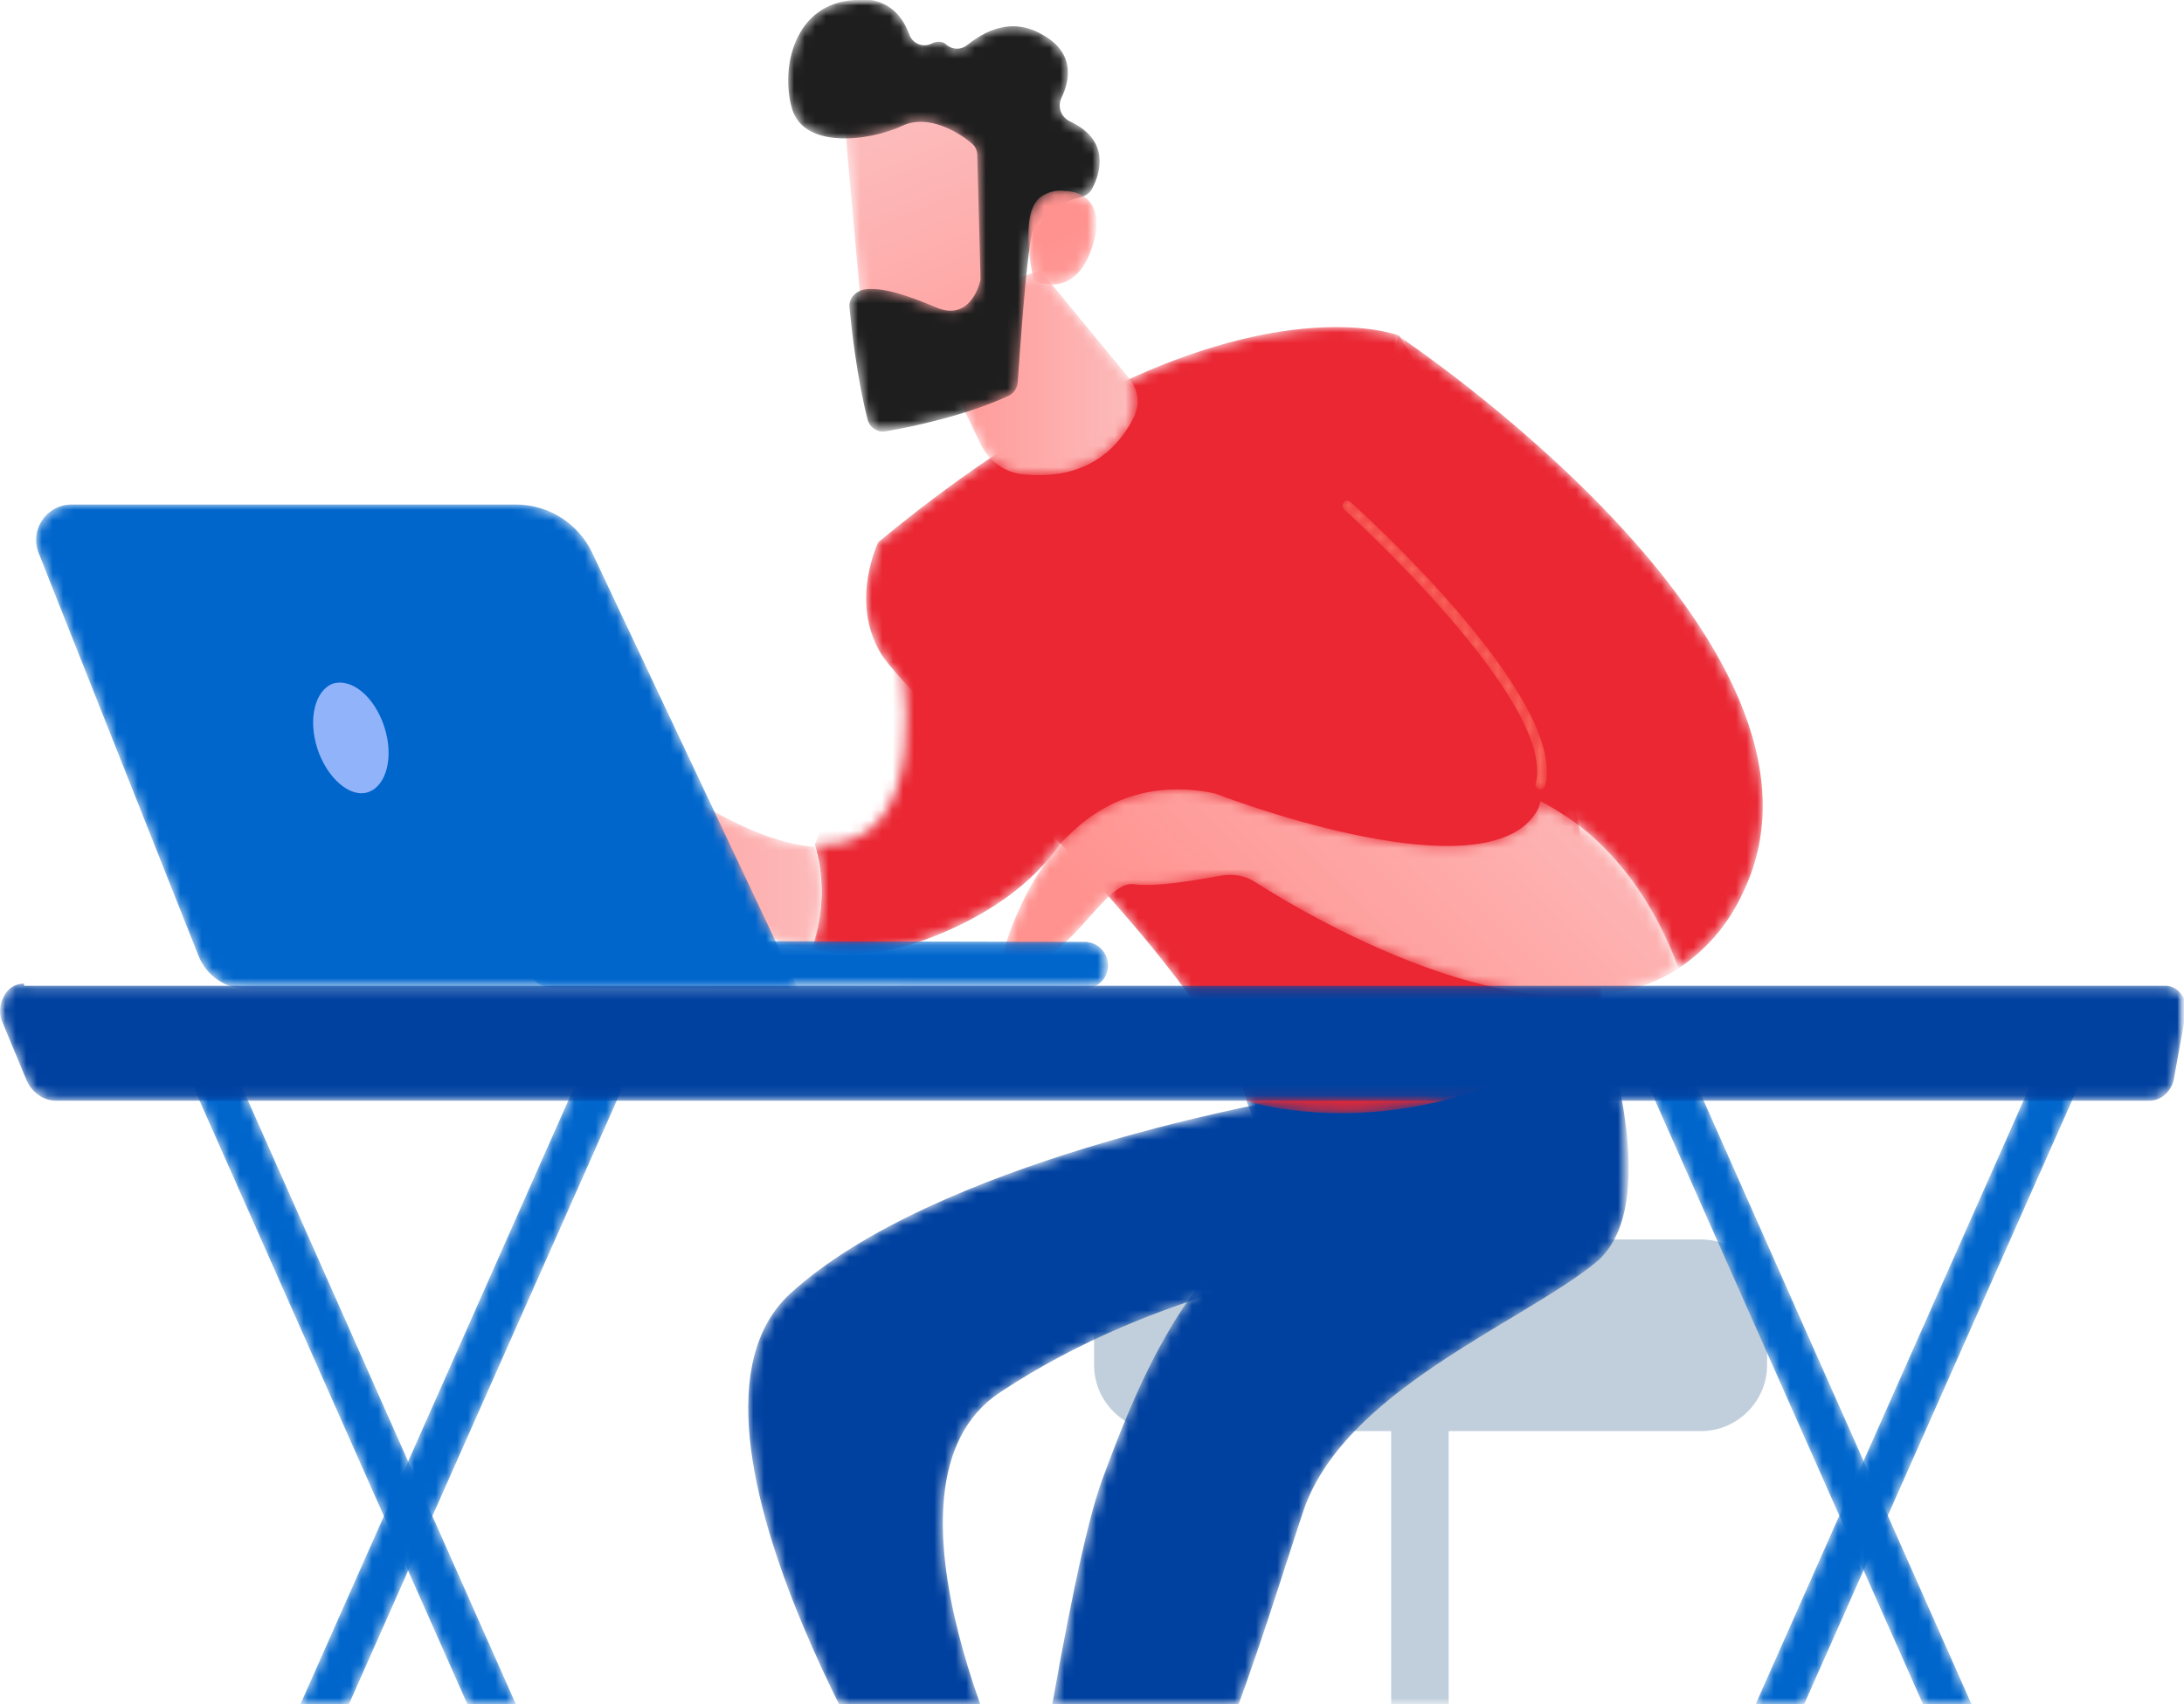 <?xml version="1.0" encoding="utf-8"?>
<!-- Generator: Adobe Illustrator 25.0.0, SVG Export Plug-In . SVG Version: 6.00 Build 0)  -->
<svg version="1.1" id="Vrstva_1" xmlns="http://www.w3.org/2000/svg" xmlns:xlink="http://www.w3.org/1999/xlink" x="0px" y="0px"
	 viewBox="0 0 205.1 160.1" style="enable-background:new 0 0 205.1 160.1;" xml:space="preserve">
<style type="text/css">
	.st0{filter:url(#Adobe_OpacityMaskFilter);}
	.st1{clip-path:url(#SVGID_2_);fill-rule:evenodd;clip-rule:evenodd;fill:#FFFFFF;}
	.st2{clip-path:url(#SVGID_2_);mask:url(#mask-2_1_);}
	.st3{fill-rule:evenodd;clip-rule:evenodd;fill:#C1CFDD;}
	.st4{filter:url(#Adobe_OpacityMaskFilter_1_);}
	.st5{fill-rule:evenodd;clip-rule:evenodd;fill:#FFFFFF;}
	.st6{mask:url(#mask-4_1_);fill-rule:evenodd;clip-rule:evenodd;fill:#0041A0;}
	.st7{filter:url(#Adobe_OpacityMaskFilter_2_);}
	.st8{mask:url(#mask-6_1_);fill-rule:evenodd;clip-rule:evenodd;fill:url(#Fill-99_1_);}
	.st9{filter:url(#Adobe_OpacityMaskFilter_3_);}
	.st10{mask:url(#mask-9_1_);fill-rule:evenodd;clip-rule:evenodd;fill:#0041A0;}
	.st11{filter:url(#Adobe_OpacityMaskFilter_4_);}
	.st12{mask:url(#mask-11_1_);fill-rule:evenodd;clip-rule:evenodd;fill:#0066CC;}
	.st13{filter:url(#Adobe_OpacityMaskFilter_5_);}
	.st14{mask:url(#mask-13_1_);fill-rule:evenodd;clip-rule:evenodd;fill:#0066CC;}
	.st15{filter:url(#Adobe_OpacityMaskFilter_6_);}
	.st16{mask:url(#mask-15_1_);fill-rule:evenodd;clip-rule:evenodd;fill:url(#Fill-111_1_);}
	.st17{filter:url(#Adobe_OpacityMaskFilter_7_);}
	.st18{mask:url(#mask-18_1_);fill-rule:evenodd;clip-rule:evenodd;fill:#0041A0;}
	.st19{filter:url(#Adobe_OpacityMaskFilter_8_);}
	.st20{mask:url(#mask-20_1_);fill-rule:evenodd;clip-rule:evenodd;fill:#EA2733;}
	.st21{filter:url(#Adobe_OpacityMaskFilter_9_);}
	.st22{mask:url(#mask-22_1_);fill-rule:evenodd;clip-rule:evenodd;fill:url(#Fill-120_1_);}
	.st23{filter:url(#Adobe_OpacityMaskFilter_10_);}
	.st24{mask:url(#mask-25_1_);fill-rule:evenodd;clip-rule:evenodd;fill:#EA2733;}
	.st25{filter:url(#Adobe_OpacityMaskFilter_11_);}
	.st26{mask:url(#mask-27_1_);fill-rule:evenodd;clip-rule:evenodd;fill:url(#Fill-126_1_);}
	.st27{filter:url(#Adobe_OpacityMaskFilter_12_);}
	.st28{mask:url(#mask-30_1_);fill-rule:evenodd;clip-rule:evenodd;fill:#EA2733;}
	.st29{filter:url(#Adobe_OpacityMaskFilter_13_);}
	.st30{mask:url(#mask-32_1_);fill-rule:evenodd;clip-rule:evenodd;fill:url(#Fill-132_1_);}
	.st31{filter:url(#Adobe_OpacityMaskFilter_14_);}
	.st32{mask:url(#mask-35_1_);fill-rule:evenodd;clip-rule:evenodd;fill:url(#Fill-135_1_);}
	.st33{filter:url(#Adobe_OpacityMaskFilter_15_);}
	.st34{mask:url(#mask-38_1_);fill-rule:evenodd;clip-rule:evenodd;fill:url(#Fill-138_1_);}
	.st35{filter:url(#Adobe_OpacityMaskFilter_16_);}
	.st36{mask:url(#mask-41_1_);fill-rule:evenodd;clip-rule:evenodd;fill:#1E1E1E;}
	.st37{filter:url(#Adobe_OpacityMaskFilter_17_);}
	.st38{mask:url(#mask-43_1_);fill-rule:evenodd;clip-rule:evenodd;fill:url(#Fill-144_1_);}
	.st39{filter:url(#Adobe_OpacityMaskFilter_18_);}
	.st40{mask:url(#mask-46_1_);fill-rule:evenodd;clip-rule:evenodd;fill:#0066CC;}
	.st41{filter:url(#Adobe_OpacityMaskFilter_19_);}
	.st42{mask:url(#mask-48_1_);fill-rule:evenodd;clip-rule:evenodd;fill:#0066CC;}
	.st43{fill-rule:evenodd;clip-rule:evenodd;fill:#91B3FA;}
	.st44{filter:url(#Adobe_OpacityMaskFilter_20_);}
	.st45{mask:url(#mask-50_1_);fill-rule:evenodd;clip-rule:evenodd;fill:#0066CC;}
	.st46{filter:url(#Adobe_OpacityMaskFilter_21_);}
	.st47{mask:url(#mask-52_1_);fill-rule:evenodd;clip-rule:evenodd;fill:#0066CC;}
	.st48{filter:url(#Adobe_OpacityMaskFilter_22_);}
	.st49{mask:url(#mask-54_1_);fill-rule:evenodd;clip-rule:evenodd;fill:#0066CC;}
	.st50{filter:url(#Adobe_OpacityMaskFilter_23_);}
	.st51{mask:url(#mask-56_1_);fill-rule:evenodd;clip-rule:evenodd;fill:#0066CC;}
	.st52{filter:url(#Adobe_OpacityMaskFilter_24_);}
	.st53{mask:url(#mask-58_1_);fill-rule:evenodd;clip-rule:evenodd;fill:#0041A0;}
</style>
<g>
	<defs>
		<rect id="SVGID_1_" width="205.1" height="160.1"/>
	</defs>
	<clipPath id="SVGID_2_">
		<use xlink:href="#SVGID_1_"  style="overflow:visible;"/>
	</clipPath>
	<defs>
		<filter id="Adobe_OpacityMaskFilter" filterUnits="userSpaceOnUse" x="0" y="0" width="205.1" height="201.7">
			<feColorMatrix  type="matrix" values="1 0 0 0 0  0 1 0 0 0  0 0 1 0 0  0 0 0 1 0"/>
		</filter>
	</defs>
	<mask maskUnits="userSpaceOnUse" x="0" y="0" width="205.1" height="201.7" id="mask-2_1_">
		<g class="st0">
			<rect id="path-1_2_" x="-1308.8" y="-148.9" class="st1" width="1600" height="354"/>
		</g>
	</mask>
	<g class="st2">
		<g transform="translate(1031, -137)">
			<g id="Group-2" transform="translate(0.346, 0.026)">
				<polygon id="Fill-91" class="st3" points="-900.7,325.7 -895.3,325.7 -895.3,267.4 -900.7,267.4 				"/>
				<path id="Fill-93" class="st3" d="M-874.4,326.8h-47.2v-1.7c0-1,0.8-1.8,1.8-1.8h43.4c1.1,0,2,0.9,2,2V326.8z"/>
				<path id="Fill-94" class="st3" d="M-865.4,265.2c0,3.4-2.8,6.2-6.2,6.2h-50.8c-3.4,0-6.2-2.8-6.2-6.2v-5.6
					c0-3.4,2.8-6.2,6.2-6.2h50.8c3.4,0,6.2,2.8,6.2,6.2V265.2z"/>
			</g>
			<g id="Group-98" transform="translate(357.21, 461.167)">
				<g id="Clip-97">
				</g>
				<defs>
					<filter id="Adobe_OpacityMaskFilter_1_" filterUnits="userSpaceOnUse" x="-1308.7" y="-148.5" width="20" height="21.2">
						<feColorMatrix  type="matrix" values="1 0 0 0 0  0 1 0 0 0  0 0 1 0 0  0 0 0 1 0"/>
					</filter>
				</defs>
				<mask maskUnits="userSpaceOnUse" x="-1308.7" y="-148.5" width="20" height="21.2" id="mask-4_1_">
					<g class="st4">
						<path id="path-3_1_" class="st5" d="M-1295.7-145.8c0,0-15.4,11.1-12.7,18.5l0,0c0,0,16.8-7.3,18.9-13l0,0
							c2-5.7-0.3-8.3-0.3-8.3l0,0L-1295.7-145.8z"/>
					</g>
				</mask>
				<path id="Fill-96" class="st6" d="M-1295.7-145.8c0,0-15.4,11.1-12.7,18.5l0,0c0,0,16.8-7.3,18.9-13l0,0c2-5.7-0.3-8.3-0.3-8.3
					l0,0L-1295.7-145.8z"/>
			</g>
			<g id="Group-101" transform="translate(365.494, 454.795)">
				<g id="Clip-100">
				</g>
				<defs>
					<filter id="Adobe_OpacityMaskFilter_2_" filterUnits="userSpaceOnUse" x="-1308.4" y="-148.7" width="9.5" height="11.1">
						<feColorMatrix  type="matrix" values="1 0 0 0 0  0 1 0 0 0  0 0 1 0 0  0 0 0 1 0"/>
					</filter>
				</defs>
				<mask maskUnits="userSpaceOnUse" x="-1308.4" y="-148.7" width="9.5" height="11.1" id="mask-6_1_">
					<g class="st7">
						<path id="path-5_1_" class="st5" d="M-1308.4-144.8l3,5.7c0.6,1.2,2,1.8,3.3,1.5l0,0c0.9-0.2,1.6-0.5,2.1-0.8l0,0
							c1-0.6,1.4-1.9,1-3l0,0l-2.5-7.3L-1308.4-144.8z"/>
					</g>
				</mask>
				
					<linearGradient id="Fill-99_1_" gradientUnits="userSpaceOnUse" x1="-2846.488" y1="218.313" x2="-2847.488" y2="218.313" gradientTransform="matrix(9.478 0 0 -11.124 25679.158 2285.425)">
					<stop  offset="0" style="stop-color:#FDBABA"/>
					<stop  offset="1" style="stop-color:#FF918E"/>
				</linearGradient>
				<path id="Fill-99" class="st8" d="M-1308.4-144.8l3,5.7c0.6,1.2,2,1.8,3.3,1.5l0,0c0.9-0.2,1.6-0.5,2.1-0.8l0,0
					c1-0.6,1.4-1.9,1-3l0,0l-2.5-7.3L-1308.4-144.8z"/>
			</g>
			<g id="Group-104" transform="translate(347.652, 389.164)">
				<g id="Clip-103">
				</g>
				<defs>
					<filter id="Adobe_OpacityMaskFilter_3_" filterUnits="userSpaceOnUse" x="-1308.4" y="-148.6" width="55.8" height="70.5">
						<feColorMatrix  type="matrix" values="1 0 0 0 0  0 1 0 0 0  0 0 1 0 0  0 0 0 1 0"/>
					</filter>
				</defs>
				<mask maskUnits="userSpaceOnUse" x="-1308.4" y="-148.6" width="55.8" height="70.5" id="mask-9_1_">
					<g class="st9">
						<path id="path-8_1_" class="st5" d="M-1304.5-130.6C-1318-118-1292-78.1-1292-78.1l0,0c0,0,4.3,0,9.4-4.5l0,0
							c0,0-15.4-30.1-2.1-38.8l0,0c14.9-9.9,32.2-12.1,32.2-12.1l0,0l-6.4-14.2l-0.3-1C-1259.3-148.6-1290.9-143.1-1304.5-130.6"/>
					</g>
				</mask>
				<path id="Fill-102" class="st10" d="M-1304.5-130.6C-1318-118-1292-78.1-1292-78.1l0,0c0,0,4.3,0,9.4-4.5l0,0
					c0,0-15.4-30.1-2.1-38.8l0,0c14.9-9.9,32.2-12.1,32.2-12.1l0,0l-6.4-14.2l-0.3-1C-1259.3-148.6-1290.9-143.1-1304.5-130.6"/>
			</g>
			<g id="Group-107" transform="translate(354.661, 469.451)">
				<g id="Clip-106">
				</g>
				<defs>
					<filter id="Adobe_OpacityMaskFilter_4_" filterUnits="userSpaceOnUse" x="-1308.7" y="-148.3" width="24.8" height="15.4">
						<feColorMatrix  type="matrix" values="1 0 0 0 0  0 1 0 0 0  0 0 1 0 0  0 0 0 1 0"/>
					</filter>
				</defs>
				<mask maskUnits="userSpaceOnUse" x="-1308.7" y="-148.3" width="24.8" height="15.4" id="mask-11_1_">
					<g class="st11">
						<path id="path-10_1_" class="st5" d="M-1288.6-148.2c-1.6,0.3-11.2,7-14.6,8.6l0,0c-2.3,1-4.4,3-5.5,4.8l0,0
							c2.2,1.6,5.6,2.9,10.5,1.5l0,0c6.7-1.9,11.7-7.1,14-9.8l0,0c0.7-2.1,0-3.4,0-3.4l0,0c0,0-2.4-1.6-4-1.6l0,0
							C-1288.3-148.3-1288.4-148.3-1288.6-148.2"/>
					</g>
				</mask>
				<path id="Fill-105" class="st12" d="M-1288.6-148.2c-1.6,0.3-11.2,7-14.6,8.6l0,0c-2.3,1-4.4,3-5.5,4.8l0,0
					c2.2,1.6,5.6,2.9,10.5,1.5l0,0c6.7-1.9,11.7-7.1,14-9.8l0,0c0.7-2.1,0-3.4,0-3.4l0,0c0,0-2.4-1.6-4-1.6l0,0
					C-1288.3-148.3-1288.4-148.3-1288.6-148.2"/>
			</g>
			<g id="Group-110" transform="translate(353.387, 474.548)">
				<g id="Clip-109">
				</g>
				<defs>
					<filter id="Adobe_OpacityMaskFilter_5_" filterUnits="userSpaceOnUse" x="-1308.4" y="-148.4" width="25.5" height="12.5">
						<feColorMatrix  type="matrix" values="1 0 0 0 0  0 1 0 0 0  0 0 1 0 0  0 0 0 1 0"/>
					</filter>
				</defs>
				<mask maskUnits="userSpaceOnUse" x="-1308.4" y="-148.4" width="25.5" height="12.5" id="mask-13_1_">
					<g class="st13">
						<path id="path-12_1_" class="st5" d="M-1296.9-138.5c-4.9,1.4-8.4,0.1-10.5-1.5l0,0c-1.3,2-1.5,3.8,0.5,4.1l0,0
							c2.4,0.4,13.9-1.6,20-7l0,0c2.4-2.2,3.6-4,4.1-5.5l0,0C-1285.2-145.6-1290.2-140.5-1296.9-138.5"/>
					</g>
				</mask>
				<path id="Fill-108" class="st14" d="M-1296.9-138.5c-4.9,1.4-8.4,0.1-10.5-1.5l0,0c-1.3,2-1.5,3.8,0.5,4.1l0,0
					c2.4,0.4,13.9-1.6,20-7l0,0c2.4-2.2,3.6-4,4.1-5.5l0,0C-1285.2-145.6-1290.2-140.5-1296.9-138.5"/>
			</g>
			<g id="Group-113" transform="translate(373.14, 463.716)">
				<g id="Clip-112">
				</g>
				<defs>
					<filter id="Adobe_OpacityMaskFilter_6_" filterUnits="userSpaceOnUse" x="-1308.7" y="-148.3" width="8.9" height="10">
						<feColorMatrix  type="matrix" values="1 0 0 0 0  0 1 0 0 0  0 0 1 0 0  0 0 0 1 0"/>
					</filter>
				</defs>
				<mask maskUnits="userSpaceOnUse" x="-1308.7" y="-148.3" width="8.9" height="10" id="mask-15_1_">
					<g class="st15">
						<path id="path-14_1_" class="st5" d="M-1308.6-140.9c-0.3,1,0.3,2.1,1.3,2.3l0,0c0.7,0.2,1.4,0.2,2,0.2l0,0
							c1,0,1.9-0.5,2.5-1.4l0,0c1.1-1.8,3-5,3.1-5.9l0,0l-6.6-2.7L-1308.6-140.9z"/>
					</g>
				</mask>
				
					<linearGradient id="Fill-111_1_" gradientUnits="userSpaceOnUse" x1="-2853.036" y1="205.82" x2="-2854.036" y2="205.82" gradientTransform="matrix(8.895 0 0 -10.024 24079.19 1919.775)">
					<stop  offset="0" style="stop-color:#FDBABA"/>
					<stop  offset="1" style="stop-color:#FF918E"/>
				</linearGradient>
				<path id="Fill-111" class="st16" d="M-1308.6-140.9c-0.3,1,0.3,2.1,1.3,2.3l0,0c0.7,0.2,1.4,0.2,2,0.2l0,0c1,0,1.9-0.5,2.5-1.4
					l0,0c1.1-1.8,3-5,3.1-5.9l0,0l-6.6-2.7L-1308.6-140.9z"/>
			</g>
			<g id="Group-116" transform="translate(373.14, 379.606)">
				<g id="Clip-115">
				</g>
				<defs>
					<filter id="Adobe_OpacityMaskFilter_7_" filterUnits="userSpaceOnUse" x="-1308.7" y="-148.5" width="57.4" height="89.3">
						<feColorMatrix  type="matrix" values="1 0 0 0 0  0 1 0 0 0  0 0 1 0 0  0 0 0 1 0"/>
					</filter>
				</defs>
				<mask maskUnits="userSpaceOnUse" x="-1308.7" y="-148.5" width="57.4" height="89.3" id="mask-18_1_">
					<g class="st17">
						<path id="path-17_1_" class="st5" d="M-1287.1-139.2l1.9,4.7c1,2.6,1.4,5.3-0.8,7l0,0c-7.8,5.9-11.9,16.5-14.6,23.8l0,0
							c-3.2,8.5-8,41.5-8,41.5l0,0c2.2,2.4,8.2,3,8.2,3l0,0c8.5-7.8,14.8-29.9,18.6-41.3l0,0c3.7-11.4,20.5-17.8,27.5-23.5l0,0
							c7-5.7,0-24.5,0-24.5l0,0L-1287.1-139.2z"/>
					</g>
				</mask>
				<path id="Fill-114" class="st18" d="M-1287.1-139.2l1.9,4.7c1,2.6,1.4,5.3-0.8,7l0,0c-7.8,5.9-11.9,16.5-14.6,23.8l0,0
					c-3.2,8.5-8,41.5-8,41.5l0,0c2.2,2.4,8.2,3,8.2,3l0,0c8.5-7.8,14.8-29.9,18.6-41.3l0,0c3.7-11.4,20.5-17.8,27.5-23.5l0,0
					c7-5.7,0-24.5,0-24.5l0,0L-1287.1-139.2z"/>
			</g>
			<g id="Group-119" transform="translate(354.024, 345.834)">
				<g id="Clip-118">
				</g>
				<defs>
					<filter id="Adobe_OpacityMaskFilter_8_" filterUnits="userSpaceOnUse" x="-1308.7" y="-148.3" width="26" height="29.1">
						<feColorMatrix  type="matrix" values="1 0 0 0 0  0 1 0 0 0  0 0 1 0 0  0 0 0 1 0"/>
					</filter>
				</defs>
				<mask maskUnits="userSpaceOnUse" x="-1308.7" y="-148.3" width="26" height="29.1" id="mask-20_1_">
					<g class="st19">
						<path id="path-19_1_" class="st5" d="M-1308.5-129.5c0.8,2.7,1,6.1-0.3,9.8l0,0c3,0.7,6.5,0.6,10.2-0.7l0,0
							c14.9-5.3,15.8-15.3,15.8-15.3l0,0l-17.9-12.6C-1300.4-147.5-1296.7-128.7-1308.5-129.5"/>
					</g>
				</mask>
				<path id="Fill-117" class="st20" d="M-1308.5-129.5c0.8,2.7,1,6.1-0.3,9.8c3,0.7,6.5,0.6,10.2-0.7c14.9-5.3,15.8-15.3,15.8-15.3
					l-17.9-12.6"/>
			</g>
			<g id="Group-122" transform="translate(323.438, 357.941)">
				<g id="Clip-121">
				</g>
				<defs>
					<filter id="Adobe_OpacityMaskFilter_9_" filterUnits="userSpaceOnUse" x="-1308.3" y="-148.6" width="31" height="16.9">
						<feColorMatrix  type="matrix" values="1 0 0 0 0  0 1 0 0 0  0 0 1 0 0  0 0 0 1 0"/>
					</filter>
				</defs>
				<mask maskUnits="userSpaceOnUse" x="-1308.3" y="-148.6" width="31" height="16.9" id="mask-22_1_">
					<g class="st21">
						<path id="path-21_1_" class="st5" d="M-1300.6-147.2c-4.4,3.1-7.6,12.8-7.6,12.8l0,0c0,0,2.3,1.8,4.2,0l0,0
							c1.9-1.8,6.6-6.6,6.6-6.6l0,0c0,0-1,4.4-0.8,5.2l0,0c0.2,0.7,2.6,0.1,2.2-2l0,0c-0.2-1,0.7-2,1.6-2.7l0,0
							c0.9-0.7,2.2-0.6,2.9,0.3l0,0c2,2.4,6.7,7.2,13.3,8.6l0,0c1.3-3.8,1-7.2,0.3-9.8l0,0c-3.2-0.2-7.5-1.8-13.4-5.7l0,0
							c0,0-2.2-1.4-5-1.4l0,0C-1297.6-148.6-1299.2-148.2-1300.6-147.2"/>
					</g>
				</mask>
				
					<linearGradient id="Fill-120_1_" gradientUnits="userSpaceOnUse" x1="-2816.085" y1="326.244" x2="-2817.085" y2="326.244" gradientTransform="matrix(31.03 0 0 -16.865 86106.016 5361.886)">
					<stop  offset="0" style="stop-color:#FDBABA"/>
					<stop  offset="1" style="stop-color:#FF918E"/>
				</linearGradient>
				<path id="Fill-120" class="st22" d="M-1300.6-147.2c-4.4,3.1-7.6,12.8-7.6,12.8l0,0c0,0,2.3,1.8,4.2,0l0,0
					c1.9-1.8,6.6-6.6,6.6-6.6l0,0c0,0-1,4.4-0.8,5.2l0,0c0.2,0.7,2.6,0.1,2.2-2l0,0c-0.2-1,0.7-2,1.6-2.7l0,0
					c0.9-0.7,2.2-0.6,2.9,0.3l0,0c2,2.4,6.7,7.2,13.3,8.6l0,0c1.3-3.8,1-7.2,0.3-9.8l0,0c-3.2-0.2-7.5-1.8-13.4-5.7l0,0
					c0,0-2.2-1.4-5-1.4l0,0C-1297.6-148.6-1299.2-148.2-1300.6-147.2"/>
			</g>
			<g id="Group-125" transform="translate(358.484, 316.523)">
				<g id="Clip-124">
				</g>
				<defs>
					<filter id="Adobe_OpacityMaskFilter_10_" filterUnits="userSpaceOnUse" x="-1308.1" y="-148.8" width="69.3" height="73.9">
						<feColorMatrix  type="matrix" values="1 0 0 0 0  0 1 0 0 0  0 0 1 0 0  0 0 0 1 0"/>
					</filter>
				</defs>
				<mask maskUnits="userSpaceOnUse" x="-1308.1" y="-148.8" width="69.3" height="73.9" id="mask-25_1_">
					<g class="st23">
						<path id="path-24_1_" class="st5" d="M-1307-128.6c0,0-2.7,5.5,0.2,10.4l0,0c2.9,4.9,30.6,28.8,34.4,42.1l0,0
							c0,0,16.5,5.4,33.5-7.3l0,0c0,0-1.5-36.9-19.2-64.6l0,0c0,0-2-0.8-5.9-0.8l0,0C-1271.5-148.8-1286.1-145.9-1307-128.6"/>
					</g>
				</mask>
				<path id="Fill-123" class="st24" d="M-1307-128.6c0,0-2.7,5.5,0.2,10.4l0,0c2.9,4.9,30.6,28.8,34.4,42.1l0,0
					c0,0,16.5,5.4,33.5-7.3l0,0c0,0-1.5-36.9-19.2-64.6l0,0c0,0-2-0.8-5.9-0.8l0,0C-1271.5-148.8-1286.1-145.9-1307-128.6"/>
			</g>
			<g id="Group-128" transform="translate(363.582, 310.788)">
				<g id="Clip-127">
				</g>
				<defs>
					<filter id="Adobe_OpacityMaskFilter_11_" filterUnits="userSpaceOnUse" x="-1308.4" y="-148.4" width="20.6" height="19.3">
						<feColorMatrix  type="matrix" values="1 0 0 0 0  0 1 0 0 0  0 0 1 0 0  0 0 0 1 0"/>
					</filter>
				</defs>
				<mask maskUnits="userSpaceOnUse" x="-1308.4" y="-148.4" width="20.6" height="19.3" id="mask-27_1_">
					<g class="st25">
						<path id="path-26_1_" class="st5" d="M-1308.4-144.3l5.9,12.2c0.8,1.7,2.4,2.8,4.3,2.9l0,0c6.2,0.5,8.9-3,10.1-5.4l0,0
							c0.6-1.2,0.4-2.6-0.4-3.6l0,0l-8.4-10.2L-1308.4-144.3z"/>
					</g>
				</mask>
				
					<linearGradient id="Fill-126_1_" gradientUnits="userSpaceOnUse" x1="-2853.63" y1="376.06" x2="-2854.63" y2="376.06" gradientTransform="matrix(20.589 0 0 -19.253 57464.645 7101.625)">
					<stop  offset="0" style="stop-color:#FDBABA"/>
					<stop  offset="1" style="stop-color:#FF918E"/>
				</linearGradient>
				<path id="Fill-126" class="st26" d="M-1308.4-144.3l5.9,12.2c0.8,1.7,2.4,2.8,4.3,2.9l0,0c6.2,0.5,8.9-3,10.1-5.4l0,0
					c0.6-1.2,0.4-2.6-0.4-3.6l0,0l-8.4-10.2L-1308.4-144.3z"/>
			</g>
			<g id="Group-131" transform="translate(403.726, 317.16)">
				<g id="Clip-130">
				</g>
				<defs>
					<filter id="Adobe_OpacityMaskFilter_12_" filterUnits="userSpaceOnUse" x="-1308.2" y="-148.7" width="39.1" height="59.5">
						<feColorMatrix  type="matrix" values="1 0 0 0 0  0 1 0 0 0  0 0 1 0 0  0 0 0 1 0"/>
					</filter>
				</defs>
				<mask maskUnits="userSpaceOnUse" x="-1308.2" y="-148.7" width="39.1" height="59.5" id="mask-30_1_">
					<g class="st27">
						<path id="path-29_1_" class="st5" d="M-1308.2-131c0,0,20.1,18.1,18.1,26.1l0,0c3.9,1.9,9.5,6.3,13,15.7l0,0
							c2.4-1.6,4.6-3.9,6.1-7.2l0,0c11.1-23.3-32.4-52.2-32.4-52.2l0,0L-1308.2-131z"/>
					</g>
				</mask>
				<path id="Fill-129" class="st28" d="M-1308.2-131c0,0,20.1,18.1,18.1,26.1l0,0c3.9,1.9,9.5,6.3,13,15.7l0,0
					c2.4-1.6,4.6-3.9,6.1-7.2l0,0c11.1-23.3-32.4-52.2-32.4-52.2l0,0L-1308.2-131z"/>
			</g>
			<g id="Group-134" transform="translate(403.726, 332.453)">
				<g id="Clip-133">
				</g>
				<defs>
					<filter id="Adobe_OpacityMaskFilter_13_" filterUnits="userSpaceOnUse" x="-1308.6" y="-148.5" width="19.2" height="27.1">
						<feColorMatrix  type="matrix" values="1 0 0 0 0  0 1 0 0 0  0 0 1 0 0  0 0 0 1 0"/>
					</filter>
				</defs>
				<mask maskUnits="userSpaceOnUse" x="-1308.6" y="-148.5" width="19.2" height="27.1" id="mask-32_1_">
					<g class="st29">
						<path id="path-31_1_" class="st5" d="M-1308.5-148.3c-0.2,0.2-0.2,0.5,0,0.7l0,0c0.2,0.2,19.9,18,18,25.7l0,0
							c-0.1,0.3,0.1,0.5,0.3,0.6l0,0c0,0,0.1,0,0.1,0l0,0c0.2,0,0.4-0.1,0.5-0.4l0,0c2-8.3-17.5-25.9-18.3-26.6l0,0
							c-0.1-0.1-0.2-0.1-0.3-0.1l0,0C-1308.3-148.5-1308.4-148.4-1308.5-148.3"/>
					</g>
				</mask>
				
					<linearGradient id="Fill-132_1_" gradientUnits="userSpaceOnUse" x1="-2885.906" y1="374.588" x2="-2888.477" y2="369.744" gradientTransform="matrix(19.236 0 0 -27.098 54364.422 9616.046)">
					<stop  offset="0" style="stop-color:#FF918E"/>
					<stop  offset="1" style="stop-color:#FD7062"/>
				</linearGradient>
				<path id="Fill-132" class="st30" d="M-1308.5-148.3c-0.2,0.2-0.2,0.5,0,0.7l0,0c0.2,0.2,19.9,18,18,25.7l0,0
					c-0.1,0.3,0.1,0.5,0.3,0.6l0,0c0,0,0.1,0,0.1,0l0,0c0.2,0,0.4-0.1,0.5-0.4l0,0c2-8.3-17.5-25.9-18.3-26.6l0,0
					c-0.1-0.1-0.2-0.1-0.3-0.1l0,0C-1308.3-148.5-1308.4-148.4-1308.5-148.3"/>
			</g>
			<g id="Group-137" transform="translate(371.866, 359.852)">
				<g id="Clip-136">
				</g>
				<defs>
					<filter id="Adobe_OpacityMaskFilter_14_" filterUnits="userSpaceOnUse" x="-1308.8" y="-148.7" width="63.6" height="19.4">
						<feColorMatrix  type="matrix" values="1 0 0 0 0  0 1 0 0 0  0 0 1 0 0  0 0 0 1 0"/>
					</filter>
				</defs>
				<mask maskUnits="userSpaceOnUse" x="-1308.8" y="-148.7" width="63.6" height="19.4" id="mask-35_1_">
					<g class="st31">
						<path id="path-34_1_" class="st5" d="M-1308.8-132.8c2.8,1.8,5.3-0.7,7.6-3.2l0,0c1.8-2,3.4-4,4.8-3.8l0,0
							c2.1,0.3,6-0.4,8.2-0.8l0,0c1.1-0.2,2.3,0,3.2,0.6l0,0c5.8,3.7,27.3,16.2,39.8,8.1l0,0c-3.5-9.4-9.1-13.7-13-15.7l0,0
							c-0.1,0.6-0.4,1.1-0.8,1.6l0,0c-5.8,7-29.7-2.3-29.7-2.3l0,0c-1.3-0.3-2.5-0.4-3.6-0.4l0,0
							C-1305.2-148.7-1308.8-132.8-1308.8-132.8"/>
					</g>
				</mask>
				
					<linearGradient id="Fill-135_1_" gradientUnits="userSpaceOnUse" x1="-2867.12" y1="327.288" x2="-2868.033" y2="327.007" gradientTransform="matrix(63.6 0 0 -19.408 181105.297 6210.423)">
					<stop  offset="0" style="stop-color:#FDBABA"/>
					<stop  offset="1" style="stop-color:#FF918E"/>
				</linearGradient>
				<path id="Fill-135" class="st32" d="M-1308.8-132.8c2.8,1.8,5.3-0.7,7.6-3.2l0,0c1.8-2,3.4-4,4.8-3.8l0,0c2.1,0.3,6-0.4,8.2-0.8
					l0,0c1.1-0.2,2.3,0,3.2,0.6l0,0c5.8,3.7,27.3,16.2,39.8,8.1l0,0c-3.5-9.4-9.1-13.7-13-15.7l0,0c-0.1,0.6-0.4,1.1-0.8,1.6l0,0
					c-5.8,7-29.7-2.3-29.7-2.3l0,0c-1.3-0.3-2.5-0.4-3.6-0.4l0,0C-1305.2-148.7-1308.8-132.8-1308.8-132.8"/>
			</g>
			<g id="Group-140" transform="translate(356.573, 293.584)">
				<g id="Clip-139">
				</g>
				<defs>
					<filter id="Adobe_OpacityMaskFilter_15_" filterUnits="userSpaceOnUse" x="-1308.3" y="-148.7" width="15.9" height="25.2">
						<feColorMatrix  type="matrix" values="1 0 0 0 0  0 1 0 0 0  0 0 1 0 0  0 0 0 1 0"/>
					</filter>
				</defs>
				<mask maskUnits="userSpaceOnUse" x="-1308.3" y="-148.7" width="15.9" height="25.2" id="mask-38_1_">
					<g class="st33">
						<path id="path-37_1_" class="st5" d="M-1308.3-146.2c-0.1,0.3,2,22.7,2,22.7l0,0l12.7-1.4l1.2-21.5c0,0-6.2-2.3-10.9-2.3l0,0
							C-1305.8-148.7-1307.8-148.1-1308.3-146.2"/>
					</g>
				</mask>
				
					<linearGradient id="Fill-138_1_" gradientUnits="userSpaceOnUse" x1="-2844.888" y1="398.043" x2="-2844.476" y2="396.478" gradientTransform="matrix(15.903 0 0 -25.179 43941.871 9877.25)">
					<stop  offset="0" style="stop-color:#FDBABA"/>
					<stop  offset="1" style="stop-color:#FF918E"/>
				</linearGradient>
				<path id="Fill-138" class="st34" d="M-1308.3-146.2c-0.1,0.3,2,22.7,2,22.7l0,0l12.7-1.4l1.2-21.5c0,0-6.2-2.3-10.9-2.3l0,0
					C-1305.8-148.7-1307.8-148.1-1308.3-146.2"/>
			</g>
			<g id="Group-143" transform="translate(351.475, 285.3)">
				<g id="Clip-142">
				</g>
				<defs>
					<filter id="Adobe_OpacityMaskFilter_16_" filterUnits="userSpaceOnUse" x="-1308.4" y="-148.3" width="29.3" height="40.6">
						<feColorMatrix  type="matrix" values="1 0 0 0 0  0 1 0 0 0  0 0 1 0 0  0 0 0 1 0"/>
					</filter>
				</defs>
				<mask maskUnits="userSpaceOnUse" x="-1308.4" y="-148.3" width="29.3" height="40.6" id="mask-41_1_">
					<g class="st35">
						<path id="path-40_1_" class="st5" d="M-1302.2-148.3c-5.7,0.3-7,6.4-5.9,10.2l0,0c1.1,3.8,7.2,3.1,10.4,1.6l0,0
							c2.4-1.1,5.2,0.6,6.4,1.6l0,0c0.4,0.3,0.6,0.7,0.6,1.2l0,0l0.3,11.3c0,0.1,0,0.3,0,0.4l0,0c-0.2,0.9-1.2,3.8-4.1,2.6l0,0
							c-2.6-1.1-5.1-2-6.9-1.7l0,0c-0.8,0.2-1.4,0.9-1.3,1.7l0,0c0.2,2,0.7,6.6,1.7,10.5l0,0c0.2,0.8,1,1.3,1.8,1.1l0,0
							c2.4-0.4,7.5-1.5,11.4-3.3l0,0c0.5-0.2,0.9-0.8,0.9-1.3l0,0c0.2-2.8,0.8-11.5,1.3-13.8l0,0c0.5-2.2,3.4-3.3,4.7-3.6l0,0
							c0.4-0.1,0.8-0.4,1-0.8l0,0c0.7-1.3,1.8-4.5-2.1-6.3l0,0c-0.8-0.4-1.2-1.3-0.8-2.2l0,0c0.8-1.6,1.3-4.2-1.7-5.9l0,0
							c-3-1.8-5.6-0.3-7.1,0.9l0,0c-0.6,0.5-1.4,0.5-2,0l0,0c-0.3-0.3-0.8-0.4-1.4-0.1l0,0c-0.8,0.4-1.8,0-2.1-0.9l0,0
							c-0.6-1.6-1.8-3.3-4.7-3.3l0,0C-1301.9-148.3-1302-148.3-1302.2-148.3"/>
					</g>
				</mask>
				<path id="Fill-141" class="st36" d="M-1302.2-148.3c-5.7,0.3-7,6.4-5.9,10.2l0,0c1.1,3.8,7.2,3.1,10.4,1.6l0,0
					c2.4-1.1,5.2,0.6,6.4,1.6l0,0c0.4,0.3,0.6,0.7,0.6,1.2l0,0l0.3,11.3c0,0.1,0,0.3,0,0.4l0,0c-0.2,0.9-1.2,3.8-4.1,2.6l0,0
					c-2.6-1.1-5.1-2-6.9-1.7l0,0c-0.8,0.2-1.4,0.9-1.3,1.7l0,0c0.2,2,0.7,6.6,1.7,10.5l0,0c0.2,0.8,1,1.3,1.8,1.1l0,0
					c2.4-0.4,7.5-1.5,11.4-3.3l0,0c0.5-0.2,0.9-0.8,0.9-1.3l0,0c0.2-2.8,0.8-11.5,1.3-13.8l0,0c0.5-2.2,3.4-3.3,4.7-3.6l0,0
					c0.4-0.1,0.8-0.4,1-0.8l0,0c0.7-1.3,1.8-4.5-2.1-6.3l0,0c-0.8-0.4-1.2-1.3-0.8-2.2l0,0c0.8-1.6,1.3-4.2-1.7-5.9l0,0
					c-3-1.8-5.6-0.3-7.1,0.9l0,0c-0.6,0.5-1.4,0.5-2,0l0,0c-0.3-0.3-0.8-0.4-1.4-0.1l0,0c-0.8,0.4-1.8,0-2.1-0.9l0,0
					c-0.6-1.6-1.8-3.3-4.7-3.3l0,0C-1301.9-148.3-1302-148.3-1302.2-148.3"/>
			</g>
			<g id="Group-146" transform="translate(373.777, 303.142)">
				<g id="Clip-145">
				</g>
				<defs>
					<filter id="Adobe_OpacityMaskFilter_17_" filterUnits="userSpaceOnUse" x="-1308.2" y="-148.3" width="6.3" height="8.9">
						<feColorMatrix  type="matrix" values="1 0 0 0 0  0 1 0 0 0  0 0 1 0 0  0 0 0 1 0"/>
					</filter>
				</defs>
				<mask maskUnits="userSpaceOnUse" x="-1308.2" y="-148.3" width="6.3" height="8.9" id="mask-43_1_">
					<g class="st37">
						<path id="path-42_1_" class="st5" d="M-1306.8-147.8c-2.5,1.3-0.9,8-0.9,8l0,0c0,0,4,2.1,5.6-3.5l0,0c1-3.4-0.7-4.9-2.7-4.9
							l0,0C-1305.4-148.3-1306.1-148.2-1306.8-147.8"/>
					</g>
				</mask>
				
					<linearGradient id="Fill-144_1_" gradientUnits="userSpaceOnUse" x1="-2845.854" y1="358.866" x2="-2847.04" y2="361.76" gradientTransform="matrix(6.348 0 0 -8.868 16767.432 3063.575)">
					<stop  offset="0" style="stop-color:#FDBABA"/>
					<stop  offset="1" style="stop-color:#FF918E"/>
				</linearGradient>
				<path id="Fill-144" class="st38" d="M-1306.8-147.8c-2.5,1.3-0.9,8-0.9,8l0,0c0,0,4,2.1,5.6-3.5l0,0c1-3.4-0.7-4.9-2.7-4.9l0,0
					C-1305.4-148.3-1306.1-148.2-1306.8-147.8"/>
			</g>
			<g id="Group-149" transform="translate(327.262, 373.871)">
				<g id="Clip-148">
				</g>
				<defs>
					<filter id="Adobe_OpacityMaskFilter_18_" filterUnits="userSpaceOnUse" x="-1308.7" y="-148.6" width="54.6" height="4.5">
						<feColorMatrix  type="matrix" values="1 0 0 0 0  0 1 0 0 0  0 0 1 0 0  0 0 0 1 0"/>
					</filter>
				</defs>
				<mask maskUnits="userSpaceOnUse" x="-1308.7" y="-148.6" width="54.6" height="4.5" id="mask-46_1_">
					<g class="st39">
						<path id="path-45_1_" class="st5" d="M-1308.7-146.3c0,1.2,1,2.2,2.2,2.2l0,0l50.1,0.1c0,0,0.1,0,0.1,0l0,0
							c1.2-0.1,2.1-1,2.1-2.2l0,0c0-1.2-1-2.2-2.2-2.2l0,0l-50.1-0.1c0,0,0,0,0,0l0,0C-1307.7-148.6-1308.7-147.5-1308.7-146.3"/>
					</g>
				</mask>
				<path id="Fill-147" class="st40" d="M-1308.7-146.3c0,1.2,1,2.2,2.2,2.2l0,0l50.1,0.1c0,0,0.1,0,0.1,0l0,0
					c1.2-0.1,2.1-1,2.1-2.2l0,0c0-1.2-1-2.2-2.2-2.2l0,0l-50.1-0.1c0,0,0,0,0,0l0,0C-1307.7-148.6-1308.7-147.5-1308.7-146.3"/>
			</g>
			<g id="Group-152" transform="translate(280.746, 333.09)">
				<g id="Clip-151">
				</g>
				<defs>
					<filter id="Adobe_OpacityMaskFilter_19_" filterUnits="userSpaceOnUse" x="-1308.3" y="-148.7" width="71.5" height="45.5">
						<feColorMatrix  type="matrix" values="1 0 0 0 0  0 1 0 0 0  0 0 1 0 0  0 0 0 1 0"/>
					</filter>
				</defs>
				<mask maskUnits="userSpaceOnUse" x="-1308.3" y="-148.7" width="71.5" height="45.5" id="mask-48_1_">
					<g class="st41">
						<path id="path-47_1_" class="st5" d="M-1305-148.7c-2.4,0-4,2.4-3.1,4.6l0,0l15,37.8c0.7,1.8,2.5,3.1,4.5,3.1l0,0h51.8
							l-19.3-40.9c-1.3-2.8-4.1-4.6-7.2-4.6l0,0H-1305z"/>
					</g>
				</mask>
				<path id="Fill-150" class="st42" d="M-1305-148.7c-2.4,0-4,2.4-3.1,4.6l0,0l15,37.8c0.7,1.8,2.5,3.1,4.5,3.1l0,0h51.8
					l-19.3-40.9c-1.3-2.8-4.1-4.6-7.2-4.6l0,0H-1305z"/>
			</g>
			<path id="Fill-153" class="st43" d="M-994.9,205.3c0.9,2.8,0.2,5.5-1.5,6.1c-1.7,0.6-3.9-1.3-4.8-4.1c-0.9-2.8-0.2-5.5,1.5-6.1
				C-997.9,200.7-995.8,202.5-994.9,205.3"/>
			<g id="Group-157" transform="translate(289.03, 382.154)">
				<g id="Clip-156">
				</g>
				<defs>
					<filter id="Adobe_OpacityMaskFilter_20_" filterUnits="userSpaceOnUse" x="-1308.6" y="-148.3" width="48.4" height="103.4">
						<feColorMatrix  type="matrix" values="1 0 0 0 0  0 1 0 0 0  0 0 1 0 0  0 0 0 1 0"/>
					</filter>
				</defs>
				<mask maskUnits="userSpaceOnUse" x="-1308.6" y="-148.3" width="48.4" height="103.4" id="mask-50_1_">
					<g class="st44">
						<path id="path-49_1_" class="st5" d="M-1264.3-147.1l-44.1,99.4c-0.5,1,0,2.2,1.1,2.7l0,0c0.3,0.1,0.6,0.2,0.8,0.2l0,0
							c0.8,0,1.6-0.5,1.9-1.2l0,0l44.1-99.4c0.5-1,0-2.2-1.1-2.7l0,0c-0.3-0.1-0.6-0.2-0.8-0.2l0,0
							C-1263.2-148.3-1264-147.8-1264.3-147.1"/>
					</g>
				</mask>
				<path id="Fill-155" class="st45" d="M-1264.3-147.1l-44.1,99.4c-0.5,1,0,2.2,1.1,2.7l0,0c0.3,0.1,0.6,0.2,0.8,0.2l0,0
					c0.8,0,1.6-0.5,1.9-1.2l0,0l44.1-99.4c0.5-1,0-2.2-1.1-2.7l0,0c-0.3-0.1-0.6-0.2-0.8-0.2l0,0
					C-1263.2-148.3-1264-147.8-1264.3-147.1"/>
			</g>
			<g id="Group-160" transform="translate(294.127, 382.154)">
				<g id="Clip-159">
				</g>
				<defs>
					<filter id="Adobe_OpacityMaskFilter_21_" filterUnits="userSpaceOnUse" x="-1308.1" y="-148.3" width="48.4" height="103.4">
						<feColorMatrix  type="matrix" values="1 0 0 0 0  0 1 0 0 0  0 0 1 0 0  0 0 0 1 0"/>
					</filter>
				</defs>
				<mask maskUnits="userSpaceOnUse" x="-1308.1" y="-148.3" width="48.4" height="103.4" id="mask-52_1_">
					<g class="st46">
						<path id="path-51_1_" class="st5" d="M-1306.9-148.1c-1.1,0.4-1.6,1.6-1.1,2.7l0,0l44.1,99.4c0.3,0.8,1.1,1.2,1.9,1.2l0,0
							c0.3,0,0.6-0.1,0.8-0.2l0,0c1.1-0.4,1.6-1.6,1.1-2.7l0,0l-44.1-99.4c-0.3-0.8-1.1-1.2-1.9-1.2l0,0
							C-1306.3-148.3-1306.6-148.2-1306.9-148.1"/>
					</g>
				</mask>
				<path id="Fill-158" class="st47" d="M-1306.9-148.1c-1.1,0.4-1.6,1.6-1.1,2.7l0,0l44.1,99.4c0.3,0.8,1.1,1.2,1.9,1.2l0,0
					c0.3,0,0.6-0.1,0.8-0.2l0,0c1.1-0.4,1.6-1.6,1.1-2.7l0,0l-44.1-99.4c-0.3-0.8-1.1-1.2-1.9-1.2l0,0
					C-1306.3-148.3-1306.6-148.2-1306.9-148.1"/>
			</g>
			<g id="Group-163" transform="translate(425.39, 382.154)">
				<g id="Clip-162">
				</g>
				<defs>
					<filter id="Adobe_OpacityMaskFilter_22_" filterUnits="userSpaceOnUse" x="-1308.3" y="-148.3" width="48.4" height="103.4">
						<feColorMatrix  type="matrix" values="1 0 0 0 0  0 1 0 0 0  0 0 1 0 0  0 0 0 1 0"/>
					</filter>
				</defs>
				<mask maskUnits="userSpaceOnUse" x="-1308.3" y="-148.3" width="48.4" height="103.4" id="mask-54_1_">
					<g class="st48">
						<path id="path-53_1_" class="st5" d="M-1264-147.1l-44.1,99.4c-0.5,1,0,2.2,1.1,2.7l0,0c0.3,0.1,0.6,0.2,0.8,0.2l0,0
							c0.8,0,1.6-0.5,1.9-1.2l0,0l44.1-99.4c0.5-1,0-2.2-1.1-2.7l0,0c-0.3-0.1-0.6-0.2-0.8-0.2l0,0
							C-1262.9-148.3-1263.7-147.8-1264-147.1"/>
					</g>
				</mask>
				<path id="Fill-161" class="st49" d="M-1264-147.1l-44.1,99.4c-0.5,1,0,2.2,1.1,2.7l0,0c0.3,0.1,0.6,0.2,0.8,0.2l0,0
					c0.8,0,1.6-0.5,1.9-1.2l0,0l44.1-99.4c0.5-1,0-2.2-1.1-2.7l0,0c-0.3-0.1-0.6-0.2-0.8-0.2l0,0
					C-1262.9-148.3-1263.7-147.8-1264-147.1"/>
			</g>
			<g id="Group-166" transform="translate(431.125, 382.154)">
				<g id="Clip-165">
				</g>
				<defs>
					<filter id="Adobe_OpacityMaskFilter_23_" filterUnits="userSpaceOnUse" x="-1308.5" y="-148.3" width="48.4" height="103.4">
						<feColorMatrix  type="matrix" values="1 0 0 0 0  0 1 0 0 0  0 0 1 0 0  0 0 0 1 0"/>
					</filter>
				</defs>
				<mask maskUnits="userSpaceOnUse" x="-1308.5" y="-148.3" width="48.4" height="103.4" id="mask-56_1_">
					<g class="st50">
						<path id="path-55_1_" class="st5" d="M-1307.2-148.1c-1.1,0.4-1.6,1.6-1.1,2.7l0,0l44.1,99.4c0.3,0.8,1.1,1.2,1.9,1.2l0,0
							c0.3,0,0.6-0.1,0.8-0.2l0,0c1.1-0.4,1.6-1.6,1.1-2.7l0,0l-44.1-99.4c-0.3-0.8-1.1-1.2-1.9-1.2l0,0
							C-1306.7-148.3-1306.9-148.2-1307.2-148.1"/>
					</g>
				</mask>
				<path id="Fill-164" class="st51" d="M-1307.2-148.1c-1.1,0.4-1.6,1.6-1.1,2.7l0,0l44.1,99.4c0.3,0.8,1.1,1.2,1.9,1.2l0,0
					c0.3,0,0.6-0.1,0.8-0.2l0,0c1.1-0.4,1.6-1.6,1.1-2.7l0,0l-44.1-99.4c-0.3-0.8-1.1-1.2-1.9-1.2l0,0
					C-1306.7-148.3-1306.9-148.2-1307.2-148.1"/>
			</g>
			<g id="Group-169" transform="translate(277.56, 377.694)">
				<g id="Clip-168">
				</g>
				<defs>
					<filter id="Adobe_OpacityMaskFilter_24_" filterUnits="userSpaceOnUse" x="-1308.6" y="-148.3" width="205.1" height="10.9">
						<feColorMatrix  type="matrix" values="1 0 0 0 0  0 1 0 0 0  0 0 1 0 0  0 0 0 1 0"/>
					</filter>
				</defs>
				<mask maskUnits="userSpaceOnUse" x="-1308.6" y="-148.3" width="205.1" height="10.9" id="mask-58_1_">
					<g class="st52">
						<path id="path-57_1_" class="st5" d="M-1306.3-148.3c-0.8,0-1.5,0.4-1.9,1.2l0,0c-0.4,0.7-0.5,1.7-0.1,2.5l0,0l2.2,5.3
							c0.5,1.2,1.6,2,2.8,2l0,0h196.6c1.1,0,2.1-0.9,2.3-2.1l0,0l1.1-6.1c0.1-0.7,0-1.3-0.4-1.8l0,0c-0.4-0.5-0.9-0.8-1.5-0.8l0,0
							H-1306.3z"/>
					</g>
				</mask>
				<path id="Fill-167" class="st53" d="M-1306.3-148.3c-0.8,0-1.5,0.4-1.9,1.2l0,0c-0.4,0.7-0.5,1.7-0.1,2.5l0,0l2.2,5.3
					c0.5,1.2,1.6,2,2.8,2l0,0h196.6c1.1,0,2.1-0.9,2.3-2.1l0,0l1.1-6.1c0.1-0.7,0-1.3-0.4-1.8l0,0c-0.4-0.5-0.9-0.8-1.5-0.8l0,0
					H-1306.3z"/>
			</g>
		</g>
	</g>
</g>
</svg>
